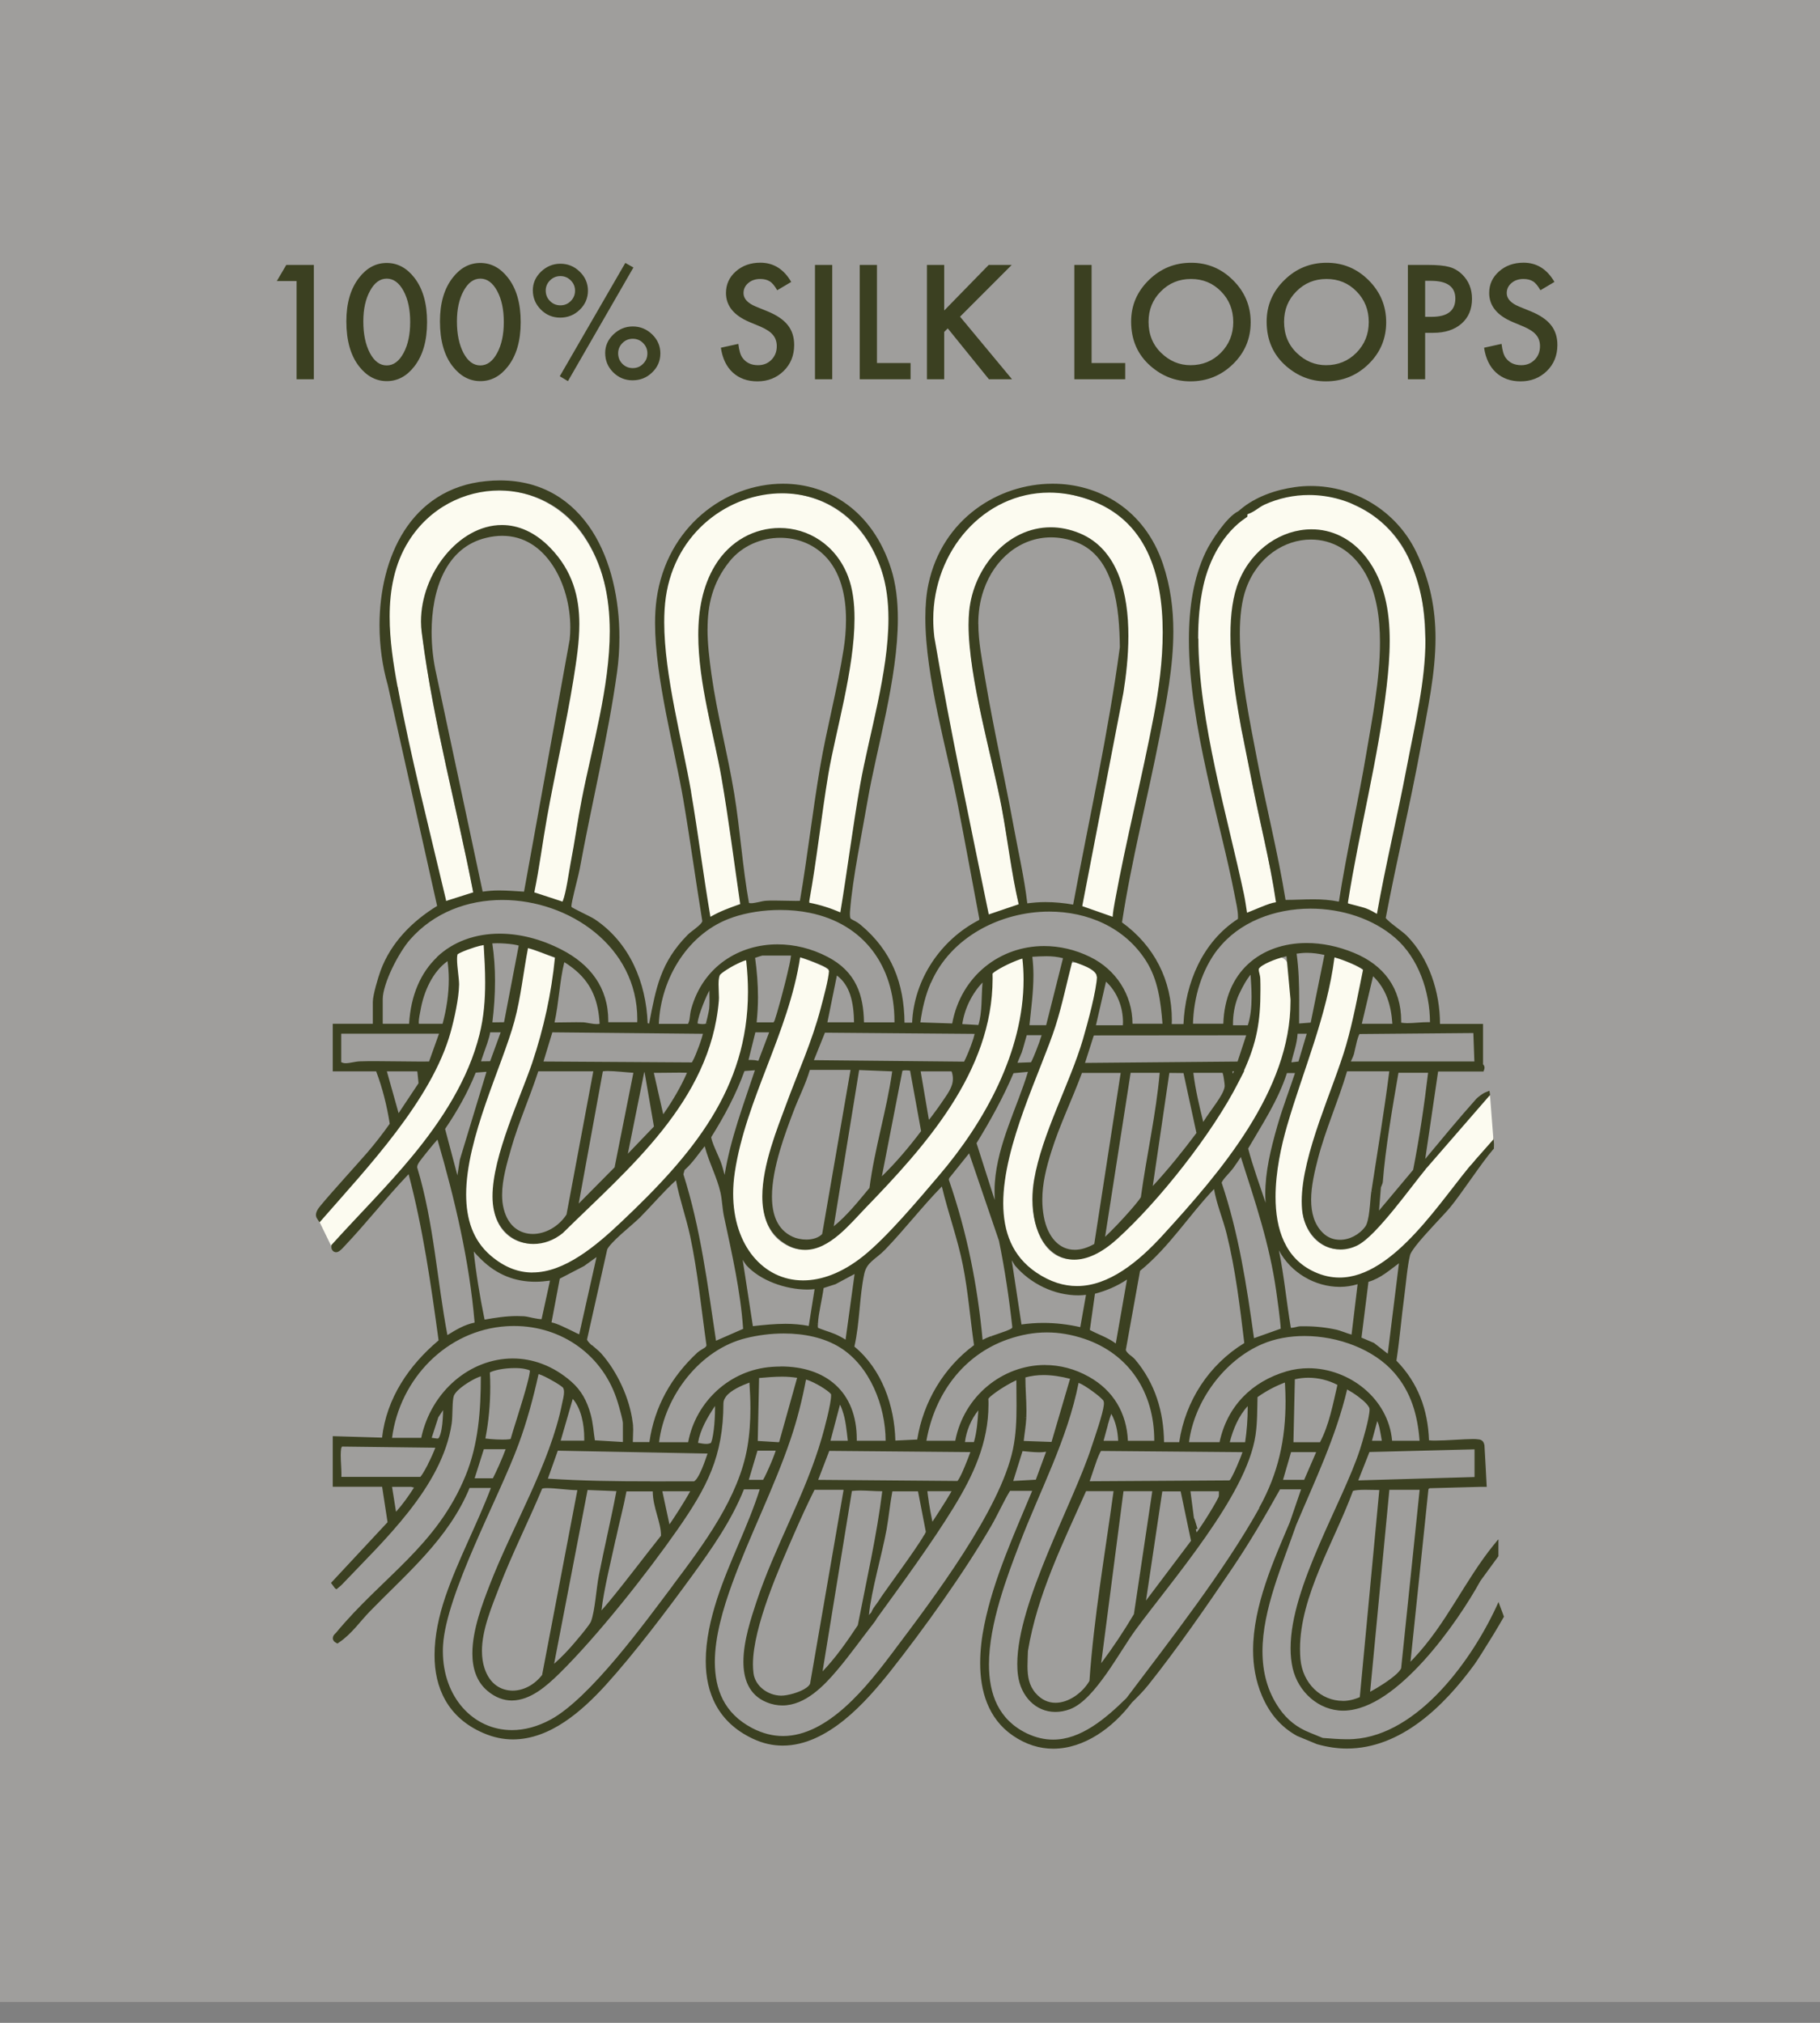 <svg width="72" height="80" viewBox="0 0 72 80" fill="none" xmlns="http://www.w3.org/2000/svg">
<rect x="0" y="0" width="72" height="80" fill="#808080" stroke="none"/>
<rect width="72" height="79.176" fill="#FCFBF0" fill-opacity="0.25"/>
<path d="M11.733 11.115H10.951L11.326 10.477H12.416V15H11.733V11.115ZM13.702 12.709C13.702 11.988 13.87 11.413 14.206 10.983C14.507 10.595 14.871 10.4 15.299 10.4C15.727 10.4 16.091 10.595 16.392 10.983C16.727 11.413 16.895 11.998 16.895 12.738C16.895 13.477 16.727 14.06 16.392 14.49C16.091 14.879 15.727 15.073 15.302 15.073C14.876 15.073 14.511 14.879 14.206 14.49C13.87 14.06 13.702 13.467 13.702 12.709ZM14.373 12.712C14.373 13.214 14.46 13.631 14.634 13.963C14.808 14.289 15.029 14.452 15.299 14.452C15.566 14.452 15.788 14.289 15.964 13.963C16.14 13.639 16.227 13.229 16.227 12.735C16.227 12.241 16.14 11.831 15.964 11.505C15.788 11.181 15.566 11.019 15.299 11.019C15.033 11.019 14.812 11.181 14.637 11.505C14.461 11.827 14.373 12.229 14.373 12.712ZM17.405 12.709C17.405 11.988 17.573 11.413 17.909 10.983C18.21 10.595 18.574 10.4 19.002 10.4C19.43 10.4 19.794 10.595 20.095 10.983C20.431 11.413 20.599 11.998 20.599 12.738C20.599 13.477 20.431 14.06 20.095 14.49C19.794 14.879 19.431 15.073 19.005 15.073C18.579 15.073 18.214 14.879 17.909 14.49C17.573 14.06 17.405 13.467 17.405 12.709ZM18.076 12.712C18.076 13.214 18.163 13.631 18.337 13.963C18.511 14.289 18.732 14.452 19.002 14.452C19.27 14.452 19.491 14.289 19.667 13.963C19.843 13.639 19.931 13.229 19.931 12.735C19.931 12.241 19.843 11.831 19.667 11.505C19.491 11.181 19.27 11.019 19.002 11.019C18.736 11.019 18.516 11.181 18.34 11.505C18.164 11.827 18.076 12.229 18.076 12.712ZM21.079 11.481C21.079 11.198 21.188 10.952 21.404 10.743C21.625 10.534 21.88 10.43 22.169 10.43C22.466 10.43 22.722 10.535 22.936 10.746C23.151 10.955 23.259 11.205 23.259 11.496C23.259 11.789 23.151 12.04 22.936 12.249C22.722 12.458 22.463 12.562 22.16 12.562C21.863 12.562 21.608 12.456 21.395 12.243C21.185 12.03 21.079 11.776 21.079 11.481ZM21.589 11.49C21.589 11.654 21.645 11.793 21.759 11.906C21.872 12.02 22.01 12.076 22.172 12.076C22.33 12.076 22.466 12.02 22.579 11.906C22.692 11.793 22.749 11.656 22.749 11.496C22.749 11.338 22.692 11.202 22.579 11.089C22.466 10.976 22.329 10.919 22.169 10.919C22.009 10.919 21.872 10.976 21.759 11.089C21.645 11.202 21.589 11.336 21.589 11.49ZM24.738 10.398L25.058 10.579L22.468 15.073L22.145 14.88L24.738 10.398ZM23.941 13.96C23.941 13.679 24.05 13.434 24.267 13.225C24.487 13.016 24.742 12.911 25.031 12.911C25.33 12.911 25.587 13.017 25.802 13.227C26.017 13.437 26.124 13.687 26.124 13.977C26.124 14.273 26.016 14.523 25.799 14.73C25.586 14.938 25.327 15.041 25.023 15.041C24.726 15.041 24.471 14.935 24.258 14.725C24.047 14.514 23.941 14.259 23.941 13.96ZM24.454 13.972C24.454 14.136 24.51 14.274 24.621 14.388C24.734 14.501 24.872 14.558 25.034 14.558C25.194 14.558 25.33 14.501 25.441 14.388C25.555 14.274 25.611 14.138 25.611 13.977C25.611 13.817 25.555 13.681 25.441 13.567C25.33 13.454 25.193 13.398 25.031 13.398C24.873 13.398 24.737 13.454 24.624 13.567C24.511 13.681 24.454 13.815 24.454 13.972ZM31.301 11.15L30.747 11.479C30.644 11.299 30.545 11.182 30.451 11.127C30.354 11.065 30.227 11.033 30.073 11.033C29.884 11.033 29.727 11.087 29.602 11.194C29.477 11.3 29.414 11.433 29.414 11.593C29.414 11.813 29.578 11.991 29.906 12.126L30.357 12.31C30.725 12.459 30.993 12.641 31.163 12.855C31.333 13.068 31.418 13.33 31.418 13.641C31.418 14.057 31.279 14.4 31.002 14.672C30.723 14.945 30.376 15.082 29.962 15.082C29.569 15.082 29.245 14.966 28.989 14.733C28.737 14.501 28.58 14.174 28.518 13.752L29.209 13.6C29.24 13.865 29.295 14.049 29.373 14.15C29.514 14.346 29.719 14.443 29.988 14.443C30.201 14.443 30.378 14.372 30.519 14.229C30.659 14.087 30.73 13.906 30.73 13.688C30.73 13.6 30.717 13.52 30.691 13.447C30.668 13.373 30.63 13.306 30.577 13.245C30.526 13.183 30.46 13.125 30.378 13.072C30.296 13.018 30.198 12.966 30.085 12.917L29.648 12.735C29.029 12.474 28.72 12.091 28.72 11.587C28.72 11.247 28.85 10.963 29.109 10.734C29.369 10.504 29.692 10.389 30.079 10.389C30.601 10.389 31.008 10.643 31.301 11.15ZM32.924 10.477V15H32.241V10.477H32.924ZM34.693 10.477V14.358H36.023V15H34.011V10.477H34.693ZM37.353 12.281L39.114 10.477H40.025L37.98 12.524L40.037 15H39.123L37.494 12.987L37.353 13.128V15H36.671V10.477H37.353V12.281ZM43.184 10.477V14.358H44.514V15H42.501V10.477H43.184ZM44.748 12.718C44.748 12.081 44.981 11.534 45.448 11.077C45.913 10.62 46.472 10.392 47.124 10.392C47.769 10.392 48.321 10.622 48.782 11.083C49.245 11.544 49.477 12.098 49.477 12.744C49.477 13.395 49.244 13.946 48.779 14.399C48.312 14.854 47.749 15.082 47.089 15.082C46.505 15.082 45.98 14.88 45.516 14.476C45.004 14.028 44.748 13.442 44.748 12.718ZM45.437 12.727C45.437 13.227 45.605 13.638 45.94 13.96C46.274 14.282 46.66 14.443 47.098 14.443C47.572 14.443 47.973 14.279 48.299 13.951C48.625 13.619 48.788 13.215 48.788 12.738C48.788 12.256 48.627 11.852 48.305 11.525C47.984 11.197 47.588 11.033 47.115 11.033C46.645 11.033 46.247 11.197 45.923 11.525C45.599 11.85 45.437 12.25 45.437 12.727ZM50.109 12.718C50.109 12.081 50.343 11.534 50.81 11.077C51.274 10.62 51.833 10.392 52.485 10.392C53.13 10.392 53.683 10.622 54.144 11.083C54.606 11.544 54.838 12.098 54.838 12.744C54.838 13.395 54.605 13.946 54.141 14.399C53.674 14.854 53.11 15.082 52.45 15.082C51.866 15.082 51.342 14.88 50.877 14.476C50.365 14.028 50.109 13.442 50.109 12.718ZM50.798 12.727C50.798 13.227 50.966 13.638 51.302 13.96C51.636 14.282 52.022 14.443 52.459 14.443C52.934 14.443 53.334 14.279 53.66 13.951C53.986 13.619 54.149 13.215 54.149 12.738C54.149 12.256 53.988 11.852 53.666 11.525C53.346 11.197 52.949 11.033 52.477 11.033C52.006 11.033 51.608 11.197 51.284 11.525C50.96 11.85 50.798 12.25 50.798 12.727ZM56.379 13.163V15H55.696V10.477H56.47C56.849 10.477 57.135 10.503 57.328 10.556C57.523 10.608 57.695 10.708 57.844 10.854C58.103 11.108 58.233 11.429 58.233 11.815C58.233 12.229 58.095 12.558 57.817 12.8C57.54 13.042 57.166 13.163 56.695 13.163H56.379ZM56.379 12.53H56.634C57.261 12.53 57.574 12.289 57.574 11.807C57.574 11.34 57.251 11.106 56.605 11.106H56.379V12.53ZM61.494 11.15L60.94 11.479C60.837 11.299 60.738 11.182 60.645 11.127C60.547 11.065 60.421 11.033 60.267 11.033C60.077 11.033 59.92 11.087 59.795 11.194C59.67 11.3 59.607 11.433 59.607 11.593C59.607 11.813 59.772 11.991 60.1 12.126L60.551 12.31C60.918 12.459 61.187 12.641 61.356 12.855C61.526 13.068 61.611 13.33 61.611 13.641C61.611 14.057 61.473 14.4 61.195 14.672C60.916 14.945 60.569 15.082 60.155 15.082C59.763 15.082 59.438 14.966 59.183 14.733C58.931 14.501 58.773 14.174 58.711 13.752L59.402 13.6C59.434 13.865 59.488 14.049 59.566 14.15C59.707 14.346 59.912 14.443 60.182 14.443C60.395 14.443 60.571 14.372 60.712 14.229C60.852 14.087 60.923 13.906 60.923 13.688C60.923 13.6 60.91 13.52 60.885 13.447C60.861 13.373 60.823 13.306 60.77 13.245C60.72 13.183 60.653 13.125 60.571 13.072C60.489 13.018 60.392 12.966 60.278 12.917L59.842 12.735C59.223 12.474 58.913 12.091 58.913 11.587C58.913 11.247 59.043 10.963 59.303 10.734C59.562 10.504 59.886 10.389 60.273 10.389C60.794 10.389 61.201 10.643 61.494 11.15Z" fill="#3B4021"/>
<g clip-path="url(#clip0_7099_21989)">
<path d="M58.476 43.781L58.377 46.053C56.883 47.73 54.582 51.789 51.844 50.548C49.637 49.548 50.135 46.454 50.674 44.598C51.327 42.351 52.289 40.183 52.563 37.828C52.632 37.755 53.935 38.251 53.962 38.427C53.75 39.45 53.567 40.489 53.274 41.493C52.748 43.302 51.377 46.117 51.54 47.937C51.631 48.951 52.53 49.726 53.526 49.247C54.239 48.901 55.63 46.931 56.2 46.248C56.405 46.189 56.762 45.665 56.911 45.504C57.403 44.966 58.034 44.347 58.474 43.787L58.476 43.781Z" fill="#FCFBF0"/>
<path d="M44.045 36.568L42.601 36.058L42.563 35.966L44.2 27.476C44.513 25.558 44.728 22.227 42.549 21.327C40.458 20.463 38.574 22.241 38.37 24.293C38.165 26.344 39.258 29.915 39.653 32.03C39.896 33.337 40.04 34.667 40.353 35.963L38.903 36.454C38.151 32.755 37.349 29.042 36.716 25.316C36.265 21.69 39.363 18.487 42.994 19.733C46.626 20.979 46.249 25.433 45.674 28.449C45.204 30.913 44.576 33.354 44.128 35.824C44.084 36.069 44.031 36.317 44.045 36.568Z" fill="#FCFBF0"/>
<path d="M33.249 36.395C32.782 36.177 32.289 36.016 31.777 35.932L31.769 35.737C32.076 34.073 32.248 32.384 32.527 30.714C32.887 28.576 34.073 24.917 33.315 22.955C32.444 20.697 29.534 20.499 28.295 22.556C26.918 24.836 28.138 28.331 28.572 30.829C28.868 32.532 29.078 34.248 29.332 35.957C28.851 36.127 28.367 36.283 27.936 36.565C27.9 36.576 27.864 36.403 27.858 36.358C27.579 34.731 27.377 33.086 27.098 31.459C26.708 29.19 25.778 25.94 26.096 23.718C26.777 18.963 33.274 17.698 34.9 22.623C35.724 25.115 34.516 28.593 34.062 31.174C33.758 32.908 33.545 34.661 33.249 36.398V36.395Z" fill="#FCFBF0"/>
<path d="M21.565 21.89C19.261 19.493 16.313 22.531 16.717 25.201C17.162 28.68 18.108 32.063 18.766 35.503L17.4 35.938C17.4 35.857 17.403 35.776 17.386 35.695C16.739 32.941 16 30.076 15.486 27.303C15.129 25.38 14.858 23.178 15.945 21.444C17.58 18.83 21.347 18.626 23.103 21.229C25.142 24.251 23.684 28.451 23.04 31.748C22.876 32.587 22.76 33.44 22.597 34.279C22.52 34.681 22.42 35.453 22.282 35.795C22.26 35.848 22.26 35.915 22.191 35.938L20.866 35.503C21.081 34.488 21.206 33.454 21.388 32.434C21.712 30.608 22.143 28.791 22.437 26.963C22.73 25.134 22.982 23.362 21.565 21.89Z" fill="#FCFBF0"/>
<path d="M34.013 47.814C36.43 45.317 39.141 42.31 39.019 38.575C39.135 38.352 40.369 37.791 40.466 37.886C40.869 41.125 39.171 44.325 37.144 46.705C36.322 47.667 35.086 49.144 34.129 49.91C31.145 52.299 28.282 50.053 28.827 46.457C29.278 43.494 31.023 40.821 31.432 37.831C31.493 37.764 32.522 38.176 32.666 38.276C32.766 38.346 32.832 38.385 32.826 38.525C32.804 38.901 32.599 39.626 32.497 40.019C32.14 41.387 31.587 42.577 31.106 43.884C30.625 45.192 29.449 47.993 30.865 49.083C32.135 50.061 33.227 48.631 34.016 47.817L34.013 47.814Z" fill="#FCFBF0"/>
<path d="M48.761 42.867C49.514 41.381 49.649 40.509 49.616 38.828C49.613 38.678 49.528 38.527 49.566 38.385C49.616 38.204 50.081 37.992 50.468 37.872C50.7 37.8 50.938 37.959 50.96 38.201L51.09 39.611C51.09 39.611 51.09 39.639 51.09 39.653C51.121 43.285 48.305 46.535 46.004 49.054C44.635 50.554 42.826 51.911 40.821 50.557C37.748 48.48 40.696 43.263 41.529 40.651C41.769 39.898 41.932 39.121 42.123 38.354C42.179 38.137 42.408 38.014 42.618 38.09C42.992 38.223 43.42 38.413 43.426 38.719C43.434 39.238 43.033 40.696 42.867 41.256C42.336 43.054 41.241 45.007 40.937 46.811C40.555 49.074 41.919 50.894 43.99 49.029C45.647 47.538 47.779 44.818 48.761 42.872" fill="#FCFBF0"/>
<path d="M21.996 37.889C21.86 39.358 21.548 40.799 21.078 42.193C20.574 43.687 19.224 46.465 19.57 47.976C19.85 49.194 21.155 49.534 22.084 48.762C24.659 46.231 27.868 43.592 28.194 39.69C28.219 39.391 28.108 38.789 28.28 38.575C28.404 38.419 29.359 37.858 29.502 37.967C29.558 38.014 29.552 38.076 29.558 38.14C30.064 42.717 27.674 45.615 24.585 48.536C23.135 49.908 21.155 51.547 19.213 49.883C16.755 47.775 19.426 42.992 20.107 40.476C20.372 39.495 20.464 38.48 20.663 37.485C20.724 37.396 20.735 37.457 20.79 37.471C21.202 37.574 21.589 37.761 21.993 37.892L21.996 37.889Z" fill="#FCFBF0"/>
<path d="M49.104 36.395C49.104 36.395 48.999 35.72 48.982 35.637C48.966 35.553 48.661 34.19 48.659 34.179C48.656 34.168 48.222 32.337 48.222 32.337L47.856 30.723C47.856 30.723 47.295 28.061 47.279 27.386C47.204 26.628 46.988 24.588 47.419 23.011C47.552 22.587 47.876 21.235 49.38 20.24C50.885 19.245 52.727 19.462 53.579 19.975C53.872 20.123 55.258 20.664 55.969 22.673C56.088 23.027 56.37 23.281 56.403 26.051C56.403 26.051 56.334 27.189 55.971 29.011C55.609 30.834 54.815 34.639 54.815 34.639L54.481 36.476C54.481 36.476 53.839 36.083 53.134 35.963C53.001 35.932 53.098 35.642 53.101 35.617C53.103 35.592 53.513 33.092 53.618 32.836C53.695 32.454 54.323 29.19 54.331 29.142C54.34 29.095 54.782 26.266 54.724 25.697C54.666 25.129 54.741 23.975 54.212 22.871C53.684 21.767 52.675 21.207 51.931 21.196C51.187 21.185 50.163 21.402 49.347 22.539C48.531 23.677 48.714 25.862 48.714 25.862C48.714 25.862 48.993 28.426 49.148 29.023C49.281 29.535 49.654 31.562 49.674 31.645C49.693 31.729 50.163 33.914 50.196 34.076C50.23 34.237 50.534 35.77 50.517 35.904C50.517 35.904 50.528 35.932 50.393 35.926C50.257 35.921 49.168 36.456 49.098 36.386L49.104 36.395Z" fill="#FCFBF0"/>
<path d="M19.16 37.368C19.16 37.368 19.151 37.279 18.878 37.368C18.604 37.457 17.99 37.613 17.879 37.769L17.832 38.006C17.832 38.006 17.832 38.399 17.854 38.538C17.854 38.538 17.912 38.92 17.91 39.029C17.91 39.138 17.882 39.556 17.807 39.915C17.735 40.275 17.442 41.379 17.337 41.643C17.232 41.908 17.091 42.265 16.919 42.583C16.751 42.9 16.079 43.974 15.971 44.121C15.863 44.269 15.158 45.169 15.116 45.217C15.075 45.267 13.219 47.385 13.219 47.385L12.527 48.093L13.166 49.406C13.166 49.406 13.786 48.712 13.861 48.631C13.935 48.55 15.426 46.947 15.426 46.947C15.426 46.947 16.411 45.816 16.646 45.509C16.878 45.208 17.666 44.182 17.871 43.725C17.871 43.725 18.261 43.006 18.269 42.99C18.277 42.973 18.546 42.541 18.759 41.836C18.972 41.13 19.165 40.64 19.21 39.492C19.254 38.343 19.154 37.365 19.154 37.365L19.16 37.368Z" fill="#FCFBF0"/>
<path d="M59.273 63.376C58.781 64.479 57.99 65.795 57 66.851C56.01 67.907 54.826 68.694 53.551 68.777C53.462 68.783 53.371 68.785 53.28 68.785C52.967 68.785 52.649 68.755 52.328 68.733L51.822 68.526C51.316 68.326 50.92 68.016 50.611 67.57C50.127 66.873 49.947 66.112 49.944 65.313C49.944 63.646 50.752 61.834 51.274 60.321C52.013 58.565 52.843 56.848 53.294 54.95C53.429 55.025 53.587 55.125 53.733 55.234C53.852 55.323 53.963 55.415 54.043 55.502C54.123 55.585 54.173 55.672 54.178 55.702V55.744H54.181C54.181 55.889 54.112 56.229 54.026 56.55C53.941 56.873 53.844 57.193 53.797 57.336C53.459 58.372 52.776 59.727 52.176 61.121C51.576 62.517 51.056 63.952 51.056 65.187C51.056 65.46 51.081 65.725 51.139 65.976C51.352 66.901 52.157 67.651 53.136 67.654H53.172C54.256 67.626 55.362 66.737 56.333 65.669C57.298 64.602 58.114 63.345 58.565 62.523C58.601 62.475 59.246 61.592 59.279 61.544V60.878C59.218 60.937 59.174 61.001 59.141 61.04L59.096 61.093C57.932 62.531 57.221 64.217 55.932 65.58C55.907 65.605 55.857 65.661 55.799 65.719L56.51 58.891L56.557 58.857L58.565 58.802H58.817C58.817 58.802 58.817 58.796 58.817 58.793H58.82L58.814 58.785C58.806 58.632 58.745 57.439 58.726 57.166V57.157L58.717 57.127C58.687 56.959 58.551 56.926 58.468 56.923C58.441 56.92 58.419 56.917 58.405 56.917C58.366 56.912 58.319 56.912 58.267 56.912C57.923 56.912 57.207 56.973 56.773 56.973C56.676 56.973 56.59 56.97 56.538 56.962H56.532C56.488 55.747 56.098 54.688 55.243 53.812C55.373 52.965 55.44 52.109 55.553 51.273C55.622 50.763 55.672 50.086 55.783 49.634C55.785 49.615 55.81 49.565 55.846 49.503C55.885 49.442 55.938 49.367 55.998 49.286C56.377 48.795 57.102 48.068 57.359 47.761C57.813 47.215 58.612 45.986 59.066 45.462L59.082 45.445L59.099 45.428V45.381C59.149 44.665 58.709 44.609 58.767 43.918C58.767 43.918 58.773 43.893 58.778 43.865C58.784 43.837 58.789 43.798 58.789 43.759C58.789 43.731 58.894 43.645 58.878 43.608C58.916 43.547 58.952 43.469 58.952 43.371L58.95 43.316L58.936 43.224L58.922 43.137L58.761 43.202C58.64 43.252 58.455 43.402 58.402 43.458C57.713 44.23 57.038 45.047 56.383 45.835L56.892 42.377H58.687L58.72 42.285V42.279L58.728 42.237V42.232V42.226C58.728 42.176 58.709 42.14 58.692 42.117V42.112L58.67 42.095V40.495H56.967C56.967 39.241 56.535 37.889 55.639 36.992C55.539 36.894 55.329 36.743 55.136 36.59C55.039 36.515 54.947 36.44 54.887 36.378C54.856 36.348 54.831 36.323 54.82 36.306C55.249 34.037 55.794 31.788 56.211 29.508C56.483 28.02 56.789 26.631 56.789 25.235C56.789 24.109 56.588 22.977 56.012 21.801C55.23 20.204 53.595 19.22 51.858 19.22C51.648 19.22 51.438 19.234 51.225 19.265C50.481 19.368 49.665 19.644 49.073 20.148L48.993 20.215C48.738 20.341 48.481 20.636 48.243 20.954C48.008 21.272 47.8 21.614 47.693 21.843C47.217 22.846 47.034 24.025 47.034 25.291C47.034 28.663 48.318 32.641 48.84 35.386C48.898 35.696 48.976 35.985 48.976 36.267C48.976 36.292 48.976 36.317 48.973 36.342C47.571 37.248 46.888 38.879 46.819 40.501H46.354C46.354 40.448 46.359 40.398 46.359 40.345C46.359 38.767 45.665 37.404 44.387 36.479C44.764 34.009 45.397 31.576 45.878 29.112C46.144 27.752 46.418 26.364 46.418 24.97C46.418 24.078 46.304 23.184 46.005 22.3C45.281 20.146 43.469 19.128 41.644 19.131H41.638C39.484 19.131 37.279 20.533 36.732 23.089C36.643 23.501 36.607 23.956 36.607 24.435C36.607 26.771 37.489 29.775 37.882 31.782C38.181 33.301 38.455 34.829 38.745 36.353L38.726 36.389C37.221 37.164 36.159 38.725 36.084 40.445H35.783C35.766 38.884 35.274 37.605 34.057 36.585C33.883 36.437 33.731 36.387 33.681 36.35C33.65 36.328 33.653 36.331 33.642 36.312C33.634 36.295 33.623 36.247 33.623 36.164C33.623 36.116 33.623 36.061 33.631 35.994C33.731 34.723 34.096 32.981 34.322 31.665C34.671 29.625 35.517 26.838 35.52 24.477C35.52 23.769 35.443 23.097 35.252 22.495C34.519 20.19 32.76 19.128 30.976 19.131H30.97C28.697 19.131 26.368 20.826 25.972 23.71C25.934 24.003 25.914 24.312 25.914 24.639C25.914 26.813 26.697 29.656 27.029 31.607C27.303 33.209 27.521 34.823 27.784 36.431C27.784 36.443 27.77 36.473 27.737 36.515C27.682 36.582 27.582 36.666 27.483 36.743C27.38 36.822 27.278 36.897 27.203 36.972C26.125 38.065 25.95 39.079 25.682 40.47V40.481L25.621 40.467C25.56 38.853 24.91 37.281 23.53 36.356C23.431 36.289 23.218 36.189 23.013 36.086C22.911 36.035 22.814 35.985 22.739 35.946C22.703 35.927 22.67 35.91 22.648 35.896L22.623 35.88L22.606 35.86V35.843H22.604C22.604 35.815 22.617 35.709 22.645 35.59C22.725 35.211 22.889 34.6 22.93 34.383C23.397 31.838 24.056 29.137 24.41 26.59C24.473 26.141 24.504 25.673 24.504 25.204C24.504 23.71 24.177 22.175 23.425 20.998C22.656 19.808 21.461 19 19.785 19H19.78C19.603 19 19.42 19.008 19.232 19.028C17.738 19.17 16.671 19.936 15.993 20.993C15.316 22.049 15.014 23.395 15.014 24.725C15.014 25.542 15.128 26.355 15.341 27.097L17.293 35.829C16.317 36.426 15.465 37.276 15.056 38.388C15.006 38.525 14.931 38.761 14.868 38.998C14.804 39.238 14.751 39.469 14.749 39.626V40.489H13.164V42.371H14.881C15.13 43.023 15.31 43.748 15.418 44.442C15.144 44.832 14.845 45.214 14.536 45.576C14.209 45.955 13.084 47.193 12.752 47.597C12.724 47.633 12.663 47.697 12.611 47.77C12.561 47.842 12.503 47.931 12.5 48.046C12.5 48.093 12.511 48.143 12.541 48.188L12.591 48.266L12.641 48.344L12.763 48.205C14.489 46.226 17.083 43.505 17.827 40.821C17.971 40.303 18.153 39.486 18.162 38.94V38.929C18.162 38.697 18.081 38.24 18.081 37.939V37.925C18.081 37.875 18.084 37.828 18.09 37.794C18.093 37.769 18.098 37.752 18.104 37.739C18.128 37.722 18.187 37.688 18.256 37.658C18.397 37.594 18.596 37.521 18.779 37.463C18.917 37.418 19.052 37.387 19.135 37.376C19.166 37.875 19.193 38.366 19.193 38.851C19.193 39.545 19.141 40.227 18.969 40.913C18.529 42.689 17.476 44.311 16.317 45.716C15.324 46.92 14.198 48.037 13.142 49.205L13.125 49.225L13.108 49.244V49.297V49.306C13.108 49.345 13.114 49.389 13.139 49.434L13.249 49.317L13.142 49.434C13.175 49.489 13.227 49.52 13.288 49.523H13.294C13.355 49.523 13.399 49.495 13.427 49.476C13.518 49.411 13.601 49.311 13.631 49.281C14.5 48.366 15.302 47.335 16.156 46.446C16.159 46.443 16.162 46.44 16.165 46.438C16.732 48.584 17.05 50.8 17.351 53.01C16.184 53.991 15.293 55.29 15.114 56.856L13.164 56.798V58.799H15.117L15.332 60.201L13.095 62.601L13.249 62.81L13.31 62.854L13.474 62.718C13.474 62.718 13.512 62.681 13.546 62.648C15.155 60.951 17.498 58.81 17.869 56.296C17.893 56.129 17.893 55.914 17.902 55.705C17.907 55.502 17.921 55.298 17.954 55.203C17.968 55.159 18.029 55.067 18.12 54.98C18.261 54.846 18.469 54.702 18.671 54.59C18.795 54.52 18.919 54.465 19.022 54.431C19.022 55.786 18.925 57.121 18.419 58.358C17.277 61.154 15.119 62.364 13.291 64.577L13.239 64.627V64.63C13.219 64.649 13.169 64.702 13.167 64.786C13.167 64.869 13.216 64.925 13.272 64.956L13.31 64.978L13.349 65L13.421 64.95C13.919 64.613 14.254 64.114 14.633 63.727C16.071 62.249 17.747 60.859 18.577 58.846H19.42C18.881 60.273 18.115 61.695 17.617 63.155C17.365 63.897 17.191 64.691 17.191 65.452V65.463C17.188 66.728 17.697 67.924 19.116 68.537C19.517 68.713 19.913 68.791 20.297 68.791C21.76 68.785 23.01 67.684 23.959 66.645C25.11 65.377 26.382 63.688 27.394 62.3C28.155 61.254 28.943 60.131 29.43 58.902H30.055C29.596 60.36 28.854 61.742 28.37 63.23C28.113 64.022 27.92 64.872 27.92 65.686V65.697C27.92 66.94 28.398 68.117 29.789 68.766C30.185 68.953 30.58 69.036 30.965 69.036H30.968H30.97C31.855 69.034 32.671 68.604 33.388 68.03C34.104 67.453 34.721 66.726 35.208 66.115C36.535 64.437 38.148 62.188 39.218 60.34C39.484 59.877 39.697 59.387 39.957 58.961H40.833C40.128 60.661 39.304 62.447 38.936 64.278C38.839 64.752 38.776 65.262 38.776 65.772V65.778C38.776 66.862 39.083 67.96 40.062 68.635C40.59 69 41.138 69.159 41.669 69.159H41.671C42.897 69.153 44.02 68.334 44.78 67.331C44.99 67.124 45.217 66.901 45.433 66.631C46.539 65.246 47.742 63.515 48.735 62.043C49.421 61.029 50.044 59.969 50.638 58.902H51.471C51.327 59.331 51.172 59.769 51.026 60.201C50.4 61.684 49.573 63.501 49.573 65.262C49.573 65.876 49.676 66.48 49.922 67.06C50.232 67.79 50.688 68.306 51.31 68.652L52.082 68.972L52.11 68.981L52.137 68.989C52.53 69.098 52.914 69.153 53.288 69.153C55.42 69.148 57.121 67.481 58.33 65.825C58.43 65.689 58.761 65.165 59.077 64.649C59.234 64.393 59.384 64.136 59.497 63.936L59.282 63.359L59.273 63.376ZM52.22 57.037H51.169L51.225 54.548C51.399 54.509 51.579 54.487 51.758 54.487C52.162 54.487 52.56 54.587 52.909 54.771C52.729 55.552 52.577 56.363 52.22 57.037ZM53.117 67.266C52.267 67.266 51.532 66.584 51.446 65.614C51.435 65.48 51.429 65.349 51.429 65.215V65.21C51.429 63.111 52.798 60.948 53.523 58.966L53.534 58.961C53.606 58.933 53.797 58.919 53.993 58.919H54.01C54.206 58.919 54.411 58.927 54.566 58.927L53.794 67.119C53.565 67.219 53.335 67.269 53.114 67.269L53.117 67.266ZM55.426 65.984C55.426 65.984 55.409 66.023 55.379 66.062C55.349 66.104 55.304 66.151 55.249 66.202C54.989 66.444 54.51 66.745 54.203 66.907L54.964 58.919H56.162L55.429 65.984H55.426ZM58.333 57.319V58.414L53.733 58.548L54.176 57.425L58.333 57.319ZM54.668 56.979H54.275L54.486 56.198C54.522 56.285 54.552 56.377 54.574 56.477C54.61 56.639 54.635 56.809 54.665 56.976L54.668 56.979ZM56.162 56.979H55.072C54.925 55.298 53.363 54.114 51.77 54.111C51.479 54.111 51.186 54.15 50.901 54.233C49.518 54.638 48.547 55.616 48.246 57.035H47.037C47.25 55.401 48.439 53.79 49.944 53.152C50.442 52.94 51.014 52.837 51.606 52.837H51.609C52.939 52.837 54.35 53.364 55.155 54.289C55.824 55.056 56.081 55.961 56.159 56.979H56.162ZM47.261 60.095L47.231 60.028L47.095 58.977H48.221C48.221 59.008 48.221 59.041 48.221 59.069C48.221 59.111 48.221 59.147 48.215 59.181C48.215 59.186 48.202 59.22 48.182 59.256C48.096 59.431 47.878 59.794 47.679 60.106C47.579 60.262 47.48 60.41 47.405 60.516C47.38 60.552 47.358 60.58 47.339 60.605L47.308 60.482L47.374 60.46L47.261 60.092V60.095ZM44.446 58.974H45.585L44.858 63.838C44.462 64.504 44.028 65.159 43.563 65.778L44.446 58.974ZM43.099 66.478C42.814 66.965 42.261 67.344 41.76 67.342H41.757C41.475 67.342 41.207 67.233 40.966 66.957C40.701 66.645 40.651 66.302 40.648 65.898C40.648 65.706 40.659 65.505 40.665 65.296C41.032 63.072 42.047 61.034 42.966 58.972H44.053C43.713 61.463 43.276 63.947 43.099 66.475V66.478ZM45.983 58.983H46.708L47.117 60.937L45.336 63.3L45.981 58.983H45.983ZM43.107 58.581C43.121 58.54 43.137 58.495 43.154 58.448C43.228 58.23 43.317 57.952 43.4 57.726C43.441 57.614 43.486 57.514 43.519 57.447C43.533 57.419 43.547 57.397 43.558 57.383L49.153 57.43C49.103 57.581 49.006 57.818 48.91 58.038C48.854 58.163 48.796 58.283 48.749 58.375C48.727 58.42 48.705 58.459 48.688 58.487L48.669 58.517L48.663 58.526C48.636 58.548 48.647 58.542 48.619 58.548L43.11 58.581H43.107ZM40.532 56.065H40.601C40.604 55.978 40.606 55.892 40.606 55.803C40.606 55.362 40.565 54.93 40.565 54.507C40.565 54.507 40.565 54.484 40.565 54.476C40.797 54.412 41.035 54.381 41.279 54.381C41.63 54.381 41.987 54.44 42.332 54.529L41.599 57.026L40.499 56.987C40.529 56.694 40.587 56.371 40.601 56.07H40.532V56.065ZM41.345 53.983C39.672 53.983 38.134 55.2 37.791 56.979H36.649C36.972 55.142 38.098 53.59 39.865 52.971C40.394 52.787 40.903 52.695 41.414 52.695C41.901 52.695 42.391 52.778 42.897 52.948C44.683 53.548 45.66 55.086 45.663 56.954C45.663 56.962 45.663 56.973 45.663 56.982H44.62C44.573 55.886 44.044 54.989 43.082 54.451C42.518 54.133 41.923 53.985 41.342 53.985L41.345 53.983ZM36.743 59.381C36.718 59.22 36.698 59.078 36.687 58.974H37.644C37.542 59.161 37.351 59.468 37.169 59.749C37.063 59.911 36.967 60.062 36.889 60.181C36.886 60.167 36.884 60.153 36.878 60.139C36.831 59.928 36.781 59.635 36.74 59.381H36.743ZM32.367 58.526L32.807 57.38L38.388 57.428C38.33 57.586 38.25 57.801 38.161 58.01C38.095 58.166 38.029 58.319 37.968 58.428C37.938 58.484 37.91 58.529 37.891 58.556L37.877 58.57L32.367 58.526ZM36.555 60.714C36.391 61.004 35.993 61.572 35.611 62.105C35.23 62.64 34.862 63.141 34.743 63.336C34.743 63.336 34.721 63.367 34.701 63.395C34.663 63.445 34.61 63.518 34.56 63.59C34.522 63.651 34.489 63.71 34.466 63.771L34.375 63.872C34.472 62.885 34.892 61.491 35.075 60.48C35.163 59.975 35.21 59.468 35.302 58.98H36.317L36.627 60.583C36.618 60.605 36.596 60.655 36.56 60.716L36.555 60.714ZM33.703 58.966C33.808 58.955 33.91 58.947 34.016 58.947C34.3 58.947 34.594 58.977 34.903 58.977C34.682 60.755 34.276 62.506 33.935 64.276C33.512 64.914 33.064 65.558 32.541 66.101L33.703 58.963V58.966ZM32.052 66.575C32.038 66.62 31.991 66.684 31.908 66.742C31.662 66.929 31.142 67.063 30.91 67.06H30.904H30.89C30.373 67.049 29.872 66.681 29.809 66.171C29.795 66.062 29.787 65.948 29.787 65.825V65.82C29.787 64.329 30.857 61.937 31.43 60.627C31.681 60.053 31.944 59.476 32.223 58.919H33.363L33.371 58.935L32.049 66.578L32.052 66.575ZM30.893 54.044C30.777 54.044 30.655 54.049 30.533 54.058C28.879 54.175 27.53 55.423 27.223 57.037H26.072C26.304 55.187 27.701 53.364 29.513 52.921C29.977 52.806 30.492 52.737 31.009 52.737C31.811 52.737 32.611 52.901 33.241 53.297C34.406 54.024 35.033 55.596 35.036 56.979H33.894C33.894 56.959 33.894 56.94 33.894 56.92C33.894 55.984 33.59 55.256 33.053 54.769C32.516 54.281 31.764 54.041 30.887 54.041L30.893 54.044ZM31.535 54.49L30.826 57.023L30.802 57.037L29.977 56.987L30.03 54.498C30.34 54.47 30.649 54.445 30.954 54.445C31.15 54.445 31.344 54.462 31.535 54.49ZM25.721 58.584C24.368 58.584 23.018 58.568 21.674 58.478L22.067 57.372L27.991 57.486C27.933 57.653 27.861 57.868 27.776 58.071C27.715 58.216 27.648 58.353 27.585 58.448C27.555 58.495 27.524 58.531 27.499 58.554L27.466 58.579L27.455 58.584C26.877 58.584 26.299 58.587 25.721 58.587V58.584ZM27.306 58.974C27.209 59.156 27.032 59.448 26.86 59.719C26.764 59.869 26.669 60.014 26.595 60.126C26.55 60.193 26.512 60.248 26.484 60.287L26.202 58.977H27.306V58.974ZM23.248 58.927L24.385 58.972C24.177 60.078 23.912 61.176 23.693 62.291C23.585 62.849 23.544 63.676 23.381 64.125C23.381 64.136 23.339 64.203 23.29 64.273C23.135 64.493 22.847 64.828 22.739 64.956C22.496 65.246 22.214 65.541 21.921 65.8L23.245 58.927H23.248ZM21.453 66.232C21.135 66.648 20.692 66.862 20.278 66.862C19.805 66.857 19.373 66.597 19.169 65.981C19.096 65.761 19.066 65.53 19.066 65.29C19.066 64.457 19.453 63.54 19.752 62.765C20.258 61.452 20.9 60.184 21.45 58.871C21.461 58.868 21.478 58.863 21.506 58.86C21.542 58.855 21.586 58.852 21.636 58.852H21.644C21.97 58.852 22.504 58.933 22.83 58.933C22.83 58.933 22.839 58.933 22.841 58.933L21.448 66.23L21.453 66.232ZM24.363 60.859C24.493 60.237 24.664 59.618 24.783 58.983H25.82L25.823 58.988V58.991C25.829 59.632 26.152 60.201 26.149 60.725V60.73V60.736C25.453 61.608 24.786 62.506 24.078 63.361C23.989 63.47 23.892 63.579 23.796 63.688C23.876 62.907 24.211 61.558 24.36 60.859H24.363ZM22.18 56.979L22.659 55.323C22.991 55.705 23.113 56.329 23.113 56.884V56.892C23.113 56.92 23.113 56.948 23.113 56.976H22.183L22.18 56.979ZM23.411 53.205C23.35 53.149 23.295 53.093 23.262 53.049L23.229 52.993L23.223 52.976L24.02 49.42C24.039 49.367 24.111 49.269 24.213 49.161C24.316 49.049 24.446 48.926 24.581 48.804C24.858 48.556 25.154 48.31 25.317 48.149C25.804 47.658 26.244 47.132 26.741 46.68C26.885 47.435 27.148 48.16 27.303 48.888C27.602 50.295 27.743 51.755 27.947 53.197C27.947 53.222 27.942 53.233 27.931 53.249C27.92 53.266 27.898 53.286 27.861 53.311C27.795 53.358 27.687 53.406 27.59 53.492C26.564 54.445 25.892 55.621 25.69 57.032H25.035C25.035 57.032 25.035 57.026 25.035 57.023C25.035 56.87 25.049 56.703 25.049 56.536C25.049 56.491 25.046 56.444 25.043 56.399H25.046L25.038 56.329L25.032 56.26H25.029C24.913 55.301 24.413 54.236 23.785 53.528C23.691 53.422 23.544 53.311 23.42 53.199L23.411 53.205ZM21.077 50.326H21.071C20.529 50.326 19.976 50.139 19.412 49.657C18.704 49.049 18.444 48.213 18.441 47.243V47.237C18.441 45.008 19.865 42.165 20.349 40.392C20.61 39.428 20.703 38.447 20.889 37.493C21.243 37.585 21.589 37.739 21.954 37.867C21.815 39.288 21.508 40.682 21.055 42.031C20.834 42.686 20.444 43.606 20.106 44.559C19.769 45.512 19.484 46.496 19.484 47.313C19.484 47.516 19.503 47.711 19.545 47.892C19.733 48.729 20.394 49.2 21.102 49.197H21.105C21.506 49.197 21.921 49.052 22.28 48.754V48.751L22.286 48.745C24.849 46.22 28.099 43.564 28.437 39.584C28.44 39.545 28.442 39.506 28.442 39.461C28.442 39.299 28.426 39.11 28.426 38.934V38.915C28.426 38.826 28.431 38.742 28.445 38.675C28.456 38.608 28.478 38.558 28.492 38.544V38.541H28.495C28.514 38.519 28.578 38.466 28.655 38.413C28.794 38.318 28.984 38.204 29.164 38.118C29.253 38.073 29.338 38.037 29.408 38.009C29.452 37.992 29.491 37.981 29.518 37.975C29.518 37.989 29.521 38.009 29.524 38.034C29.568 38.444 29.59 38.84 29.59 39.221C29.59 43.059 27.4 45.66 24.592 48.313C23.585 49.269 22.327 50.328 21.069 50.323L21.077 50.326ZM21.76 50.641L21.425 52.171H21.42H21.414C21.334 52.171 21.201 52.146 21.074 52.121C20.944 52.093 20.82 52.062 20.726 52.056C20.634 52.051 20.543 52.048 20.452 52.048C20.015 52.048 19.589 52.115 19.171 52.19C19.171 52.182 19.166 52.174 19.166 52.165C19.155 52.115 19.146 52.056 19.135 52.012C19.019 51.466 18.809 50.231 18.742 49.492C18.837 49.609 18.939 49.71 19.033 49.804C19.663 50.423 20.385 50.694 21.19 50.691H21.193C21.378 50.691 21.566 50.671 21.76 50.646V50.641ZM19.481 37.309C19.534 37.306 19.597 37.304 19.666 37.304C19.86 37.304 20.103 37.321 20.291 37.348C20.385 37.362 20.468 37.379 20.521 37.396L19.94 40.428L19.478 40.434C19.545 39.893 19.583 39.344 19.583 38.792C19.583 38.296 19.55 37.803 19.476 37.309H19.481ZM23.055 40.431C22.969 40.431 22.88 40.428 22.794 40.428C22.532 40.428 22.274 40.437 22.017 40.437C21.992 40.437 21.965 40.437 21.937 40.437C22.108 39.653 22.142 38.792 22.319 38.076L22.324 38.053C22.374 38.081 22.446 38.129 22.512 38.176C22.623 38.254 22.736 38.343 22.786 38.388C23.433 38.948 23.674 39.626 23.721 40.489C23.702 40.495 23.663 40.504 23.616 40.501H23.613C23.527 40.501 23.417 40.487 23.314 40.467C23.212 40.45 23.124 40.431 23.052 40.428L23.055 40.431ZM25.873 44.55L24.838 45.629L25.486 42.402L25.5 42.407L25.87 44.553L25.873 44.55ZM25.862 42.429C25.898 42.429 25.931 42.429 25.967 42.429C26.26 42.429 26.55 42.421 26.841 42.421C26.954 42.421 27.068 42.421 27.178 42.427C26.927 43.001 26.6 43.55 26.238 44.068L25.865 42.429H25.862ZM24.324 46.156L22.894 47.6L23.848 42.374C23.848 42.374 23.859 42.371 23.868 42.368C23.909 42.36 23.973 42.357 24.045 42.357C24.341 42.357 24.783 42.413 25.057 42.427L24.316 46.153L24.324 46.156ZM22.416 48.026C22.095 48.522 21.564 48.801 21.08 48.801C20.825 48.801 20.585 48.726 20.383 48.57C20.183 48.414 20.02 48.168 19.929 47.817C19.882 47.639 19.863 47.449 19.863 47.257C19.863 46.652 20.056 46 20.222 45.417C20.515 44.392 20.958 43.402 21.295 42.368H23.472L22.413 48.023L22.416 48.026ZM27.991 40.481L27.925 40.462C27.925 40.462 27.92 40.481 27.917 40.492H27.906C27.875 40.498 27.834 40.501 27.79 40.501C27.726 40.501 27.654 40.492 27.613 40.481L27.596 40.476C27.596 40.414 27.624 40.286 27.668 40.138C27.74 39.904 27.853 39.612 27.969 39.361C28 39.294 28.033 39.23 28.063 39.171C28.066 39.302 28.069 39.433 28.069 39.559C28.069 39.681 28.066 39.795 28.055 39.899C28.055 39.901 28.047 39.957 28.033 40.021C28.019 40.088 28.003 40.169 27.983 40.247C27.964 40.325 27.947 40.403 27.931 40.459L27.997 40.478L27.991 40.481ZM32.796 38.396C32.776 38.739 32.575 39.472 32.472 39.862C32.118 41.217 31.568 42.402 31.087 43.714C30.768 44.584 30.16 46.056 30.157 47.318C30.157 48.007 30.345 48.653 30.89 49.071C31.211 49.319 31.537 49.431 31.85 49.431C32.35 49.431 32.793 49.163 33.186 48.834C33.578 48.503 33.924 48.102 34.22 47.795C36.585 45.35 39.265 42.396 39.268 38.7C39.268 38.636 39.268 38.569 39.265 38.505C39.276 38.494 39.287 38.483 39.307 38.466C39.337 38.441 39.381 38.41 39.428 38.38C39.594 38.274 39.84 38.148 40.062 38.053C40.172 38.006 40.277 37.964 40.363 37.936C40.394 37.925 40.421 37.92 40.446 37.911C40.477 38.187 40.493 38.463 40.493 38.739C40.493 41.588 38.958 44.369 37.144 46.493C36.325 47.455 35.086 48.932 34.148 49.679C33.31 50.348 32.494 50.638 31.772 50.638C30.981 50.638 30.296 50.292 29.8 49.693C29.305 49.094 29.004 48.233 29.004 47.207C29.004 46.934 29.026 46.649 29.07 46.357C29.504 43.477 31.203 40.835 31.654 37.858C31.687 37.867 31.728 37.878 31.77 37.892C31.93 37.942 32.143 38.023 32.326 38.098C32.417 38.137 32.5 38.173 32.566 38.204C32.63 38.235 32.682 38.263 32.688 38.268C32.738 38.302 32.771 38.327 32.776 38.335L32.785 38.346V38.38L32.788 38.394L32.796 38.396ZM33.111 38.58C33.363 38.773 33.529 39.029 33.631 39.333C33.745 39.673 33.78 40.06 33.786 40.431H32.732L33.108 38.58H33.111ZM36.441 44.732C35.963 45.364 35.451 45.972 34.887 46.521L35.7 42.346L35.714 42.34C35.744 42.332 35.791 42.329 35.841 42.329C35.891 42.329 35.943 42.335 35.985 42.34L36.004 42.346L36.438 44.729L36.441 44.732ZM36.419 42.371H37.636L37.653 42.39C37.683 42.488 37.697 42.577 37.697 42.661C37.697 42.834 37.642 42.984 37.553 43.146C37.465 43.307 37.337 43.472 37.213 43.661C37.191 43.695 37.041 43.907 36.892 44.105C36.842 44.172 36.795 44.233 36.748 44.288L36.422 42.371H36.419ZM34.394 46.984C33.946 47.522 33.509 48.074 32.984 48.497L33.988 42.318L35.296 42.371C35.08 43.904 34.599 45.412 34.397 46.984H34.394ZM32.522 48.807C32.392 48.946 32.154 49.024 31.9 49.024H31.897C31.701 49.024 31.501 48.979 31.352 48.91C31.045 48.765 30.849 48.55 30.721 48.28C30.594 48.01 30.539 47.681 30.539 47.318C30.539 46.178 31.087 44.757 31.385 43.968C31.587 43.427 31.866 42.898 32.038 42.312H33.648L32.525 48.804L32.522 48.807ZM38.87 38.853C38.817 39.439 38.864 40.01 38.706 40.537L38.068 40.501C38.161 39.885 38.446 39.305 38.872 38.853H38.87ZM40.839 37.839C41.03 37.828 41.215 37.817 41.395 37.817C41.619 37.817 41.837 37.839 42.053 37.895L41.386 40.545H40.725C40.792 39.89 40.883 39.233 40.883 38.561C40.883 38.321 40.867 38.081 40.839 37.839ZM43.395 38.617C43.395 38.853 43.298 39.347 43.181 39.834C43.063 40.325 42.924 40.818 42.844 41.094C42.321 42.873 41.221 44.827 40.908 46.666C40.864 46.931 40.842 47.187 40.842 47.435C40.842 48.09 40.991 48.676 41.27 49.108C41.55 49.54 41.976 49.818 42.496 49.818C42.999 49.818 43.569 49.565 44.185 49.01C45.859 47.502 47.991 44.782 48.987 42.814L49.109 42.577L49.23 42.34L49.206 42.357C49.712 41.245 49.867 40.4 49.864 39.154V39.143C49.864 39.007 49.864 38.862 49.858 38.714C49.853 38.558 49.795 38.43 49.797 38.36L49.803 38.31C49.814 38.288 49.867 38.232 49.944 38.184C50.091 38.09 50.317 37.992 50.53 37.92C50.669 37.872 50.799 37.839 50.895 37.819L51.053 39.525V39.595V39.6C51.056 43.132 48.293 46.343 46.003 48.846C45.04 49.902 43.867 50.861 42.612 50.861H42.606C42.092 50.861 41.558 50.705 40.996 50.326C40.034 49.671 39.694 48.715 39.688 47.589C39.688 45.275 41.187 42.351 41.757 40.579C42.025 39.731 42.202 38.862 42.421 38.017C42.595 38.081 42.805 38.151 42.993 38.237C43.112 38.293 43.22 38.357 43.287 38.424C43.356 38.491 43.383 38.547 43.383 38.608V38.625L43.395 38.617ZM43.754 38.823C44.188 39.219 44.426 39.821 44.426 40.425C44.426 40.464 44.423 40.506 44.421 40.548H43.356L43.754 38.823ZM48.45 42.948C48.45 43.015 48.409 43.14 48.334 43.277C48.221 43.486 48.038 43.737 47.867 43.976C47.77 44.113 47.676 44.247 47.601 44.372C47.441 43.725 47.289 43.082 47.209 42.429H48.365C48.37 42.446 48.376 42.468 48.384 42.493C48.398 42.544 48.409 42.605 48.417 42.664C48.439 42.786 48.45 42.917 48.45 42.948ZM47.333 44.807C46.788 45.534 46.218 46.242 45.604 46.906L46.26 42.432L46.819 42.438L47.333 44.81V44.807ZM45.129 47.352C45.129 47.352 45.096 47.407 45.057 47.458C44.894 47.678 44.52 48.099 44.177 48.458C44.008 48.634 43.845 48.795 43.718 48.915L44.728 42.429H45.878C45.734 44.068 45.358 45.699 45.132 47.355L45.129 47.352ZM43.289 49.197C43.007 49.356 42.75 49.428 42.52 49.428C42.211 49.428 41.953 49.308 41.74 49.085C41.53 48.862 41.37 48.531 41.295 48.121C41.254 47.895 41.234 47.672 41.234 47.449C41.234 46.811 41.389 46.181 41.591 45.543C41.917 44.498 42.415 43.483 42.803 42.432H44.335L43.289 49.2V49.197ZM48.752 42.371H48.821C48.802 42.396 48.785 42.427 48.769 42.463L48.752 42.371ZM49.363 40.548H48.777C48.777 40.531 48.777 40.512 48.777 40.495C48.777 40.138 48.835 39.798 48.959 39.458C48.993 39.366 49.114 39.107 49.247 38.879C49.313 38.764 49.385 38.656 49.446 38.58C49.457 38.566 49.465 38.558 49.474 38.547V38.561C49.493 38.845 49.513 39.141 49.513 39.433C49.513 39.829 49.474 40.214 49.363 40.548ZM51.297 37.716C51.435 37.697 51.57 37.683 51.703 37.683C51.933 37.683 52.16 37.716 52.395 37.766L51.852 40.442L51.393 40.478C51.393 40.478 51.393 40.47 51.393 40.464C51.393 40.161 51.396 39.857 51.396 39.55C51.396 38.94 51.38 38.327 51.294 37.714L51.297 37.716ZM51.333 40.883H51.695L51.368 41.981L51.086 42.014C51.164 41.66 51.31 41.292 51.333 40.883ZM51.233 42.432C51.014 43.093 50.76 43.753 50.561 44.431L50.541 44.498L50.522 44.565C50.265 45.465 50.055 46.343 50.055 47.226C50.055 47.34 50.06 47.455 50.069 47.572C49.828 46.853 49.568 46.142 49.377 45.423C49.93 44.47 50.558 43.53 50.912 42.438H51.236L51.233 42.432ZM53.147 52.675C53.039 52.636 52.95 52.606 52.89 52.592C52.48 52.5 52.043 52.452 51.62 52.452C51.562 52.452 51.504 52.452 51.449 52.452C51.377 52.455 51.31 52.472 51.244 52.489C51.18 52.502 51.117 52.516 51.078 52.514H51.067C50.895 51.502 50.801 50.468 50.594 49.448C51.064 50.334 52.018 50.892 53.003 50.894C53.238 50.894 53.476 50.858 53.708 50.788L53.468 52.781C53.468 52.781 53.465 52.781 53.462 52.781C53.374 52.756 53.255 52.714 53.15 52.675H53.147ZM50.666 52.547L49.609 52.923C49.319 50.85 49.004 48.776 48.329 46.775C48.331 46.764 48.343 46.739 48.362 46.708C48.406 46.635 48.486 46.543 48.567 46.454C48.647 46.365 48.727 46.279 48.78 46.206C48.888 46.058 48.99 45.905 49.089 45.757C49.089 45.766 49.092 45.774 49.095 45.78C49.667 47.566 50.221 49.194 50.486 51.048C50.5 51.139 50.544 51.452 50.586 51.778C50.624 52.082 50.66 52.399 50.666 52.544V52.547ZM45.101 50.259C46.252 49.328 47.048 48.046 48.027 47.026C48.135 47.647 48.387 48.224 48.528 48.801C48.874 50.192 49.053 51.683 49.225 53.116C47.825 53.974 46.893 55.404 46.65 57.035H46.05C46.036 55.828 45.698 54.707 44.907 53.768C44.83 53.679 44.739 53.62 44.667 53.559C44.603 53.503 44.559 53.45 44.537 53.392L45.101 50.259ZM44.144 53.135C43.812 52.887 43.433 52.773 43.115 52.597L43.317 51.165C43.762 51.048 44.194 50.866 44.584 50.604L44.141 53.132L44.144 53.135ZM39.229 52.907L39.204 52.843C39.085 52.887 38.975 52.934 38.872 52.99C38.67 50.822 38.25 48.715 37.536 46.658L37.55 46.594L38.339 45.612L39.52 49.071C39.749 50.195 39.918 51.321 40.045 52.464V52.5V52.505L40.029 52.528C39.998 52.553 39.912 52.597 39.807 52.636C39.641 52.7 39.417 52.77 39.21 52.845L39.235 52.909L39.229 52.907ZM32.29 52.344H32.359C32.381 51.92 32.519 51.413 32.583 50.939L33.053 50.788L33.808 50.384L33.451 52.982C33.313 52.895 33.169 52.82 33.036 52.762C32.953 52.725 32.796 52.672 32.644 52.62C32.569 52.594 32.494 52.567 32.442 52.547C32.414 52.536 32.392 52.528 32.375 52.519L32.364 52.514L32.359 52.502L32.353 52.452C32.353 52.424 32.356 52.385 32.359 52.346H32.29V52.344ZM34.19 50.379C34.242 50.145 34.345 50.011 34.491 49.877C34.635 49.743 34.826 49.618 35.014 49.423C35.797 48.609 36.488 47.711 37.26 46.922C37.511 47.982 37.885 48.991 38.092 50.036C38.297 51.07 38.38 52.14 38.532 53.199C37.332 54.086 36.524 55.446 36.286 56.931L35.421 56.973C35.387 55.593 34.889 54.155 33.8 53.255C34.016 52.302 33.996 51.279 34.19 50.381V50.379ZM39.354 47.469L38.632 45.211C39.177 44.322 39.683 43.41 40.095 42.443L40.665 42.39C40.241 43.801 39.467 45.222 39.356 46.775C39.348 46.878 39.345 46.984 39.345 47.09C39.345 47.218 39.348 47.343 39.351 47.469H39.354ZM40.02 49.832L40.145 50.039V50.044L40.156 50.053C40.773 50.774 41.71 51.229 42.662 51.229C42.761 51.229 42.864 51.22 42.963 51.209L42.736 52.486C42.252 52.377 41.763 52.319 41.273 52.319C40.985 52.319 40.698 52.341 40.41 52.38L40.023 49.83L40.02 49.832ZM41.207 40.941C41.16 41.1 41.068 41.359 40.974 41.59C40.922 41.719 40.872 41.839 40.831 41.925C40.814 41.961 40.8 41.989 40.786 42.011L40.252 42.031C40.277 41.961 40.311 41.883 40.341 41.811C40.38 41.724 40.407 41.66 40.421 41.621C40.499 41.39 40.551 41.158 40.618 40.941H41.201H41.207ZM29.377 49.818C29.408 49.866 29.435 49.91 29.46 49.947C29.488 49.986 29.504 50.011 29.524 50.036C30.08 50.649 31.078 50.997 31.938 51C32.038 51 32.132 50.992 32.226 50.983L31.994 52.438C31.687 52.38 31.38 52.355 31.078 52.355C30.644 52.355 30.212 52.399 29.784 52.447L29.38 49.821L29.377 49.818ZM29.397 52.555L28.326 53.024C27.994 50.819 27.718 48.586 27.035 46.44L27.081 46.273C27.405 45.986 27.632 45.632 27.878 45.331C28.047 45.975 28.368 46.563 28.503 47.165C28.57 47.458 28.572 47.781 28.642 48.113C28.957 49.587 29.297 51.07 29.399 52.558L29.397 52.555ZM31.214 38.218C31.134 38.586 31.012 39.074 30.898 39.492C30.785 39.907 30.68 40.264 30.647 40.35C30.63 40.389 30.616 40.414 30.6 40.434H29.933C29.966 40.105 29.986 39.776 29.986 39.444C29.986 38.92 29.944 38.396 29.872 37.881C29.925 37.861 30 37.836 30.06 37.819C30.091 37.811 30.118 37.803 30.138 37.797L30.16 37.791H31.294C31.283 37.886 31.255 38.04 31.216 38.218H31.214ZM29.886 40.827H30.428L30.002 41.953C29.903 41.931 29.806 41.919 29.715 41.919C29.679 41.919 29.648 41.919 29.612 41.919L29.883 40.827H29.886ZM29.864 42.329C29.416 43.678 28.899 45.033 28.666 46.465C28.619 46.298 28.578 46.125 28.517 45.961C28.476 45.847 28.379 45.64 28.29 45.431C28.246 45.328 28.204 45.225 28.177 45.139C28.152 45.066 28.138 45.002 28.135 44.974C28.652 44.149 29.117 43.285 29.452 42.357L29.867 42.326L29.864 42.329ZM22.147 50.568L23.107 50.069L23.599 49.715L22.913 52.77C22.883 52.756 22.847 52.739 22.808 52.723C22.651 52.647 22.441 52.539 22.241 52.45C22.086 52.38 21.945 52.324 21.818 52.299L22.145 50.571L22.147 50.568ZM27.939 57.104C27.842 57.104 27.729 57.082 27.613 57.062C27.704 56.533 27.98 56.065 28.287 55.602C28.287 55.638 28.287 55.677 28.287 55.722C28.287 55.945 28.271 56.263 28.238 56.538C28.221 56.678 28.199 56.806 28.177 56.906C28.16 56.979 28.138 57.037 28.124 57.065C28.072 57.09 28.011 57.104 27.942 57.104H27.939ZM33.233 55.554C33.241 55.571 33.249 55.585 33.255 55.599C33.285 55.669 33.313 55.739 33.324 55.778C33.457 56.148 33.49 56.561 33.54 56.979H32.854L33.23 55.554H33.233ZM38.173 57.035C38.228 56.589 38.419 56.126 38.704 55.775C38.676 56.209 38.645 56.628 38.529 57.032H38.173V57.035ZM43.762 56.321L43.829 56.34C43.873 56.182 43.92 56.028 43.962 55.914C44.139 56.229 44.219 56.6 44.235 56.982H43.657C43.702 56.814 43.765 56.577 43.831 56.343L43.765 56.324L43.762 56.321ZM48.65 57.037C48.785 56.511 49.006 55.992 49.36 55.61C49.36 55.63 49.36 55.649 49.36 55.666C49.36 56.126 49.325 56.583 49.258 57.037H48.65ZM54.898 53.536L54.358 53.113L53.861 52.901L54.137 50.694C54.624 50.554 54.981 50.222 55.343 49.961L54.9 53.536H54.898ZM56.402 46.234C56.466 46.203 56.524 46.164 56.579 46.111C56.687 46.011 56.795 45.883 56.892 45.76C56.989 45.64 57.074 45.526 57.121 45.476C57.522 45.038 58.015 44.542 58.427 44.066L58.349 45.883C57.697 46.627 56.908 47.781 56.004 48.754C55.089 49.743 54.062 50.526 52.995 50.526H52.992C52.674 50.526 52.347 50.459 52.01 50.306C51.416 50.036 51.036 49.615 50.796 49.099C50.555 48.584 50.461 47.971 50.461 47.332C50.461 46.351 50.685 45.32 50.918 44.52C51.554 42.326 52.494 40.188 52.793 37.861C52.84 37.872 52.895 37.889 52.959 37.909C53.155 37.973 53.415 38.073 53.623 38.173C53.725 38.224 53.816 38.271 53.877 38.31C53.896 38.321 53.91 38.332 53.924 38.343C53.717 39.35 53.534 40.361 53.252 41.337C53.009 42.179 52.572 43.26 52.193 44.355C51.816 45.454 51.498 46.569 51.496 47.508C51.496 47.619 51.501 47.728 51.51 47.834C51.584 48.692 52.209 49.414 53.028 49.417C53.244 49.417 53.468 49.367 53.692 49.258C54.096 49.057 54.613 48.475 55.13 47.848C55.633 47.232 56.117 46.58 56.4 46.24L56.402 46.234ZM54.317 38.605C54.834 39.102 55.033 39.743 55.083 40.489H53.874L54.32 38.605H54.317ZM54.32 47.126L54.25 47.115C54.22 47.327 54.206 47.617 54.173 47.887C54.145 48.157 54.084 48.414 54.013 48.506C53.778 48.829 53.382 49.035 53.009 49.032C52.757 49.032 52.519 48.946 52.32 48.745C51.985 48.405 51.869 47.951 51.869 47.449C51.869 46.911 52.007 46.334 52.132 45.847C52.431 44.684 52.942 43.55 53.291 42.368H54.961C54.762 43.951 54.494 45.529 54.253 47.112L54.322 47.123L54.32 47.126ZM55.904 46.267L54.555 47.876L54.629 46.959C54.646 46.92 54.66 46.881 54.674 46.85L54.69 46.805L54.696 46.791V46.789L54.699 46.778V46.769L54.704 46.75C54.801 45.459 55.091 43.762 55.318 42.46C55.318 42.452 55.324 42.441 55.326 42.427H56.496C56.344 43.714 56.153 44.996 55.904 46.267ZM58.286 40.852L58.327 41.978H53.44C53.479 41.892 53.529 41.794 53.562 41.688C53.592 41.579 53.628 41.376 53.678 41.186C53.703 41.094 53.73 41.005 53.755 40.947C53.766 40.922 53.775 40.905 53.783 40.894L58.283 40.855L58.286 40.852ZM47.399 25.26C47.399 24.524 47.46 23.825 47.601 23.184C47.831 22.127 48.406 21.065 49.288 20.477L49.316 20.458L49.344 20.438L49.349 20.371V20.349V20.341V20.338C49.457 20.302 49.557 20.249 49.645 20.193C49.781 20.104 49.905 20.012 50.022 19.959C50.591 19.7 51.189 19.577 51.783 19.577C53.446 19.577 55.05 20.536 55.758 22.133C56.222 23.184 56.391 24.234 56.391 25.294C56.391 26.955 55.976 28.638 55.647 30.361C55.282 32.287 54.815 34.199 54.472 36.142C54.339 36.063 54.198 35.985 54.046 35.927C53.96 35.893 53.783 35.849 53.614 35.804C53.531 35.782 53.451 35.762 53.39 35.746C53.363 35.737 53.343 35.732 53.327 35.726C53.327 35.726 53.327 35.698 53.327 35.679C53.766 32.875 54.53 29.985 54.856 27.147C54.922 26.57 54.978 25.957 54.978 25.341C54.978 24.179 54.779 23 54.057 22.058C53.465 21.285 52.671 20.931 51.883 20.934C50.707 20.934 49.548 21.701 49.023 22.952C48.769 23.554 48.677 24.299 48.677 25.101C48.677 27.019 49.211 29.29 49.493 30.759C49.811 32.409 50.24 34.034 50.478 35.682C50.398 35.693 50.312 35.715 50.218 35.746C50.013 35.815 49.778 35.916 49.582 35.996C49.485 36.035 49.399 36.072 49.333 36.097C49.297 35.86 49.264 35.623 49.214 35.38C48.6 32.448 47.408 28.499 47.408 25.249L47.399 25.26ZM52.962 35.657C52.627 35.59 52.292 35.567 51.963 35.567C51.59 35.567 51.219 35.59 50.859 35.59H50.857C50.547 33.672 50.063 31.799 49.706 29.906C49.46 28.602 49.048 26.679 49.048 25.059C49.048 24.377 49.12 23.752 49.302 23.259C49.75 22.027 50.812 21.338 51.861 21.338C52.685 21.338 53.498 21.757 54.026 22.701C54.444 23.451 54.593 24.399 54.593 25.405C54.593 26.888 54.273 28.482 54.062 29.739C53.733 31.71 53.277 33.669 52.967 35.657H52.962ZM48.185 37.535C49.02 36.465 50.422 35.935 51.847 35.935C53.083 35.935 54.322 36.334 55.199 37.097C56.109 37.886 56.566 39.207 56.571 40.425C56.549 40.425 56.529 40.425 56.505 40.425C56.211 40.425 55.935 40.464 55.672 40.464C55.592 40.464 55.512 40.456 55.431 40.445C55.431 40.425 55.431 40.406 55.431 40.386V40.378C55.431 39.088 54.748 38.168 53.562 37.683C52.937 37.424 52.298 37.295 51.689 37.295C50.801 37.295 49.977 37.571 49.371 38.132C48.793 38.667 48.428 39.464 48.395 40.487H47.195C47.222 39.436 47.546 38.346 48.182 37.532L48.185 37.535ZM49.302 40.941L48.959 41.983L42.924 42.036L43.264 40.972L43.284 40.949L49.302 40.944V40.941ZM36.961 25.179C36.934 24.951 36.92 24.722 36.92 24.496C36.92 23.136 37.423 21.882 38.247 20.968C39.074 20.054 40.219 19.482 41.511 19.482C42.006 19.482 42.526 19.566 43.057 19.75C44.213 20.148 44.938 20.887 45.386 21.815C45.834 22.743 45.997 23.866 45.997 25.009C45.997 26.152 45.837 27.309 45.646 28.307C45.178 30.765 44.551 33.206 44.1 35.682C44.067 35.865 44.031 36.058 44.017 36.258L42.814 35.835L44.443 27.39C44.545 26.751 44.639 25.96 44.639 25.151C44.639 24.324 44.542 23.476 44.255 22.746C43.967 22.019 43.48 21.405 42.709 21.088C42.321 20.929 41.937 20.854 41.569 20.854C40.714 20.854 39.948 21.249 39.379 21.86C38.809 22.47 38.427 23.295 38.341 24.17C38.325 24.343 38.316 24.524 38.316 24.714C38.316 26.815 39.268 30.018 39.627 31.947C39.862 33.206 40.006 34.494 40.3 35.762L39.116 36.164C38.372 32.518 37.586 28.858 36.961 25.188V25.179ZM38.701 24.675C38.701 24.226 38.759 23.783 38.917 23.329C39.345 22.088 40.38 21.252 41.58 21.252C41.901 21.252 42.233 21.311 42.573 21.439C43.336 21.729 43.762 22.375 44.006 23.161C44.246 23.942 44.293 24.845 44.302 25.592C43.845 29.009 43.085 32.379 42.454 35.776C42.092 35.712 41.724 35.676 41.353 35.676C41.115 35.676 40.878 35.696 40.64 35.726C40.521 34.712 40.288 33.708 40.106 32.716C39.744 30.745 39.298 28.786 38.969 26.821C38.845 26.077 38.704 25.372 38.704 24.678L38.701 24.675ZM36.828 38.87C37.606 37.067 39.578 36.052 41.508 36.052C43.021 36.052 44.487 36.671 45.333 37.992C45.809 38.734 45.917 39.592 45.989 40.487H44.802C44.8 39.336 44.141 38.341 43.123 37.844C42.526 37.552 41.907 37.415 41.306 37.415H41.303C39.575 37.415 38.023 38.58 37.669 40.476L36.411 40.434C36.483 39.89 36.607 39.366 36.823 38.867L36.828 38.87ZM38.557 40.883C38.546 40.93 38.532 40.991 38.51 41.061L38.576 41.083L38.51 41.064C38.449 41.259 38.355 41.51 38.269 41.708C38.228 41.808 38.186 41.894 38.156 41.953C38.151 41.964 38.145 41.975 38.139 41.986L32.198 41.928L32.635 40.841L38.557 40.888V40.883ZM27.341 31.317C27.004 29.36 26.277 26.698 26.277 24.608C26.277 24.259 26.296 23.928 26.34 23.621C26.711 21.029 28.854 19.51 30.94 19.51C32.58 19.513 34.17 20.435 34.873 22.551C35.066 23.139 35.147 23.788 35.147 24.471C35.147 26.606 34.378 29.067 34.029 31.032C33.733 32.713 33.523 34.408 33.244 36.083C32.851 35.913 32.439 35.782 32.016 35.701V35.631C32.317 33.965 32.492 32.281 32.768 30.625C33.039 29.003 33.805 26.467 33.805 24.457C33.805 23.844 33.733 23.276 33.548 22.793C33.064 21.534 31.96 20.879 30.843 20.881H30.84C29.869 20.881 28.882 21.375 28.282 22.372C27.795 23.181 27.624 24.126 27.624 25.112C27.624 27.022 28.257 29.107 28.539 30.743C28.827 32.404 29.037 34.079 29.283 35.754C28.888 35.893 28.484 36.038 28.105 36.258C28.102 36.245 28.099 36.231 28.099 36.225C27.823 34.6 27.618 32.956 27.339 31.322L27.341 31.317ZM27.991 24.878C27.991 23.917 28.191 23.033 28.866 22.197C29.358 21.589 30.113 21.269 30.868 21.269C31.507 21.269 32.143 21.497 32.616 21.968C33.255 22.601 33.471 23.563 33.468 24.516C33.468 24.917 33.432 25.313 33.374 25.675C33.136 27.211 32.71 28.778 32.442 30.347C32.143 32.105 31.944 33.878 31.645 35.626C31.59 35.626 31.537 35.629 31.485 35.629C31.203 35.629 30.915 35.615 30.625 35.615C30.52 35.615 30.414 35.615 30.306 35.623C30.212 35.629 30.107 35.654 29.997 35.679C29.889 35.701 29.781 35.723 29.706 35.721H29.704C29.665 35.721 29.634 35.712 29.629 35.709C29.377 34.319 29.28 32.805 29.045 31.378C28.785 29.8 28.362 28.22 28.146 26.671C28.061 26.052 27.989 25.452 27.989 24.878H27.991ZM28.984 36.281C29.56 36.086 30.215 35.988 30.863 35.988C31.264 35.988 31.659 36.024 32.027 36.1C34.179 36.535 35.379 38.207 35.385 40.37C35.385 40.392 35.385 40.411 35.385 40.434H34.179C34.17 39.885 34.09 39.391 33.88 38.962C33.659 38.505 33.291 38.129 32.743 37.844C32.11 37.513 31.429 37.348 30.763 37.348H30.757C29.239 37.348 27.809 38.221 27.344 39.907C27.308 40.041 27.297 40.172 27.281 40.286C27.27 40.37 27.247 40.437 27.22 40.492H26.064C26.138 38.675 27.247 36.866 28.982 36.284L28.984 36.281ZM27.809 40.883C27.798 40.927 27.784 40.977 27.767 41.033C27.707 41.234 27.61 41.498 27.521 41.71C27.477 41.816 27.433 41.908 27.397 41.972C27.386 41.992 27.378 42.006 27.369 42.017L21.5 41.981L21.851 40.827L27.809 40.885V40.883ZM15.728 27.161C15.562 26.266 15.415 25.316 15.415 24.388C15.415 23.326 15.606 22.294 16.168 21.4C16.994 20.081 18.375 19.399 19.752 19.399C21.022 19.399 22.283 19.978 23.099 21.188C23.857 22.308 24.119 23.602 24.122 24.962C24.122 27.175 23.417 29.552 23.016 31.604C22.85 32.448 22.736 33.301 22.573 34.135C22.535 34.341 22.49 34.634 22.438 34.918C22.388 35.199 22.327 35.478 22.266 35.626L22.255 35.657L21.138 35.291C21.34 34.307 21.464 33.315 21.638 32.34C21.962 30.52 22.391 28.702 22.687 26.866C22.805 26.124 22.919 25.394 22.919 24.683V24.678C22.919 23.613 22.656 22.584 21.779 21.676C21.171 21.043 20.504 20.764 19.857 20.764C18.994 20.764 18.195 21.252 17.611 21.966C17.028 22.679 16.654 23.627 16.654 24.583C16.654 24.73 16.665 24.878 16.685 25.026L16.696 25.104L16.704 25.165C17.149 28.594 18.07 31.924 18.72 35.291L17.647 35.631C17.647 35.603 17.642 35.576 17.633 35.545C16.983 32.791 16.248 29.926 15.733 27.158L15.728 27.161ZM20.737 35.264C20.408 35.244 20.073 35.216 19.733 35.216C19.52 35.216 19.307 35.233 19.094 35.264L17.257 26.643C17.144 26.149 17.075 25.578 17.075 24.998C17.075 24.173 17.213 23.331 17.553 22.654C17.896 21.977 18.427 21.464 19.238 21.269C19.459 21.216 19.669 21.191 19.868 21.191C20.731 21.191 21.395 21.653 21.857 22.348C22.319 23.039 22.562 23.959 22.562 24.82C22.562 24.981 22.554 25.143 22.537 25.296L20.731 35.264H20.737ZM15.769 44.024L15.305 42.371H16.502L16.511 42.382L16.558 42.839L15.769 44.024ZM16.975 41.981C16.856 41.981 16.737 41.983 16.618 41.983C16.038 41.983 15.454 41.967 14.868 41.967C14.657 41.967 14.444 41.967 14.234 41.975C14.038 41.983 13.833 42.05 13.673 42.048H13.67C13.601 42.048 13.548 42.031 13.498 42.006V40.885L13.504 40.88H17.368L16.975 41.978V41.981ZM17.512 40.489H16.571C16.569 40.473 16.566 40.453 16.566 40.425C16.566 40.278 16.618 40.055 16.635 39.957C16.762 39.221 17.113 38.43 17.705 38.012C17.736 38.249 17.755 38.488 17.755 38.725C17.755 39.319 17.664 39.913 17.509 40.489H17.512ZM17.282 37.861C16.654 38.46 16.25 39.347 16.184 40.489H15.147L15.141 40.484V39.511C15.141 39.219 15.299 38.742 15.515 38.293C15.73 37.842 16.007 37.404 16.215 37.167C17.163 36.083 18.505 35.592 19.874 35.592C21.196 35.592 22.537 36.055 23.541 36.877C24.545 37.7 25.212 38.873 25.212 40.314C25.212 40.35 25.212 40.389 25.209 40.428H24.064C24.064 40.411 24.064 40.395 24.064 40.375V40.37C24.064 39.06 23.348 38.137 22.216 37.557C21.401 37.136 20.557 36.925 19.766 36.925C18.812 36.925 17.929 37.234 17.279 37.856L17.282 37.861ZM19.058 41.883C19.113 41.713 19.202 41.482 19.274 41.267C19.329 41.097 19.373 40.952 19.392 40.827H19.807L19.39 41.97L19.03 41.975C19.038 41.947 19.047 41.917 19.058 41.883ZM18.82 42.421L19.246 42.388L18.192 45.863L18.095 46.485L17.608 44.648C18.084 43.951 18.502 43.21 18.82 42.421ZM16.505 46.187V46.161C16.505 46.1 16.524 46.058 16.574 45.975C16.613 45.911 16.773 45.707 16.934 45.509C17.083 45.323 17.238 45.141 17.307 45.069C17.996 47.441 18.566 49.849 18.776 52.307C18.375 52.385 18.018 52.603 17.7 52.801C17.288 50.635 17.163 48.352 16.508 46.184L16.505 46.187ZM15.667 59.788L15.509 58.802H16.267L16.378 58.832C16.162 59.169 15.93 59.496 15.667 59.788ZM16.923 57.924C16.853 58.057 16.784 58.183 16.723 58.278C16.688 58.336 16.651 58.383 16.629 58.409H13.504C13.504 58.378 13.507 58.347 13.507 58.317C13.507 58.057 13.479 57.79 13.479 57.553C13.479 57.455 13.485 57.366 13.496 57.283C13.501 57.269 13.512 57.246 13.523 57.221L13.526 57.21L17.221 57.255C17.163 57.416 17.044 57.681 16.92 57.924H16.923ZM17.515 56.109C17.498 56.402 17.454 56.683 17.373 56.842C17.357 56.873 17.349 56.878 17.34 56.884C17.332 56.887 17.324 56.892 17.299 56.892H17.296C17.252 56.892 17.174 56.873 17.078 56.862L17.34 56.053L17.528 55.769C17.528 55.881 17.523 55.995 17.515 56.109ZM16.66 56.864H15.509C15.816 54.532 17.672 52.597 20.045 52.45C20.142 52.444 20.242 52.441 20.338 52.441C22.233 52.441 23.879 53.606 24.437 55.457C24.465 55.546 24.518 55.724 24.562 55.9C24.584 55.986 24.606 56.07 24.62 56.143C24.634 56.212 24.645 56.271 24.642 56.288V57.029L23.533 56.962C23.48 56.628 23.467 56.296 23.364 55.925C23.226 55.421 23.002 54.989 22.598 54.638C21.879 54.01 21.069 53.726 20.286 53.726C18.607 53.726 17.061 55.011 16.663 56.867L16.66 56.864ZM19.379 54.278C19.464 54.236 19.592 54.194 19.744 54.164C19.935 54.125 20.159 54.105 20.366 54.105H20.383C20.521 54.105 20.654 54.116 20.762 54.139C20.85 54.155 20.919 54.178 20.963 54.203C20.963 54.286 20.922 54.487 20.856 54.73C20.756 55.114 20.601 55.613 20.466 56.045C20.347 56.427 20.244 56.747 20.2 56.912C20.181 56.917 20.156 56.92 20.125 56.923C20.059 56.931 19.973 56.934 19.882 56.934C19.727 56.934 19.547 56.926 19.398 56.912C19.323 56.906 19.257 56.898 19.202 56.89C19.332 56.221 19.395 55.529 19.395 54.846C19.395 54.657 19.39 54.468 19.379 54.278ZM18.776 58.467L19.141 57.313H20.004C19.948 57.469 19.843 57.723 19.738 57.96C19.644 58.169 19.55 58.364 19.498 58.464H18.773L18.776 58.467ZM26.622 62.698C26.055 63.451 25.234 64.568 24.36 65.603C23.486 66.636 22.554 67.587 21.796 67.999C21.259 68.292 20.739 68.423 20.253 68.423C18.72 68.423 17.523 67.119 17.52 65.31C17.52 65.226 17.52 65.14 17.528 65.056C17.589 64.058 18.134 62.601 18.767 61.137C19.401 59.671 20.117 58.197 20.513 57.121C20.847 56.218 21.099 55.279 21.306 54.342C21.342 54.353 21.389 54.37 21.442 54.392C21.597 54.459 21.793 54.565 21.959 54.663C22.042 54.713 22.117 54.76 22.172 54.799C22.2 54.819 22.225 54.838 22.241 54.852L22.261 54.869L22.266 54.874C22.297 54.911 22.313 54.972 22.313 55.056C22.313 55.189 22.269 55.362 22.238 55.502C21.766 57.887 20.261 60.374 19.362 62.709C19.102 63.389 18.687 64.443 18.687 65.391C18.687 65.959 18.842 66.503 19.29 66.876C19.603 67.138 19.932 67.252 20.25 67.252C20.986 67.247 21.619 66.681 22.125 66.188C23.633 64.705 25.593 62.227 26.811 60.48C27.969 58.818 28.614 57.597 28.619 55.502C28.619 55.401 28.658 55.312 28.73 55.22C28.91 54.986 29.325 54.799 29.648 54.679C29.67 55.019 29.687 55.357 29.687 55.694C29.687 56.207 29.654 56.72 29.568 57.221C29.228 59.22 27.839 61.076 26.62 62.695L26.622 62.698ZM29.623 58.526L29.966 57.372H30.688C30.636 57.533 30.533 57.795 30.425 58.035C30.365 58.172 30.306 58.3 30.257 58.398C30.232 58.448 30.21 58.489 30.19 58.52V58.526H29.621H29.623ZM35.373 65.274C34.848 65.973 34.193 66.826 33.446 67.498C32.696 68.172 31.861 68.657 30.979 68.657C30.583 68.657 30.177 68.562 29.751 68.34C28.636 67.751 28.285 66.809 28.279 65.731C28.279 64.71 28.617 63.587 28.959 62.645C29.651 60.742 30.622 58.849 31.28 56.906C31.535 56.154 31.739 55.343 31.886 54.559C31.93 54.571 31.991 54.59 32.054 54.618C32.221 54.688 32.434 54.802 32.599 54.913C32.682 54.969 32.757 55.022 32.81 55.069L32.865 55.125L32.876 55.139L32.879 55.189C32.879 55.348 32.81 55.699 32.729 56.034C32.649 56.371 32.558 56.7 32.516 56.845C31.872 59.092 30.655 61.143 29.916 63.378C29.723 63.969 29.41 64.889 29.41 65.719C29.41 66.057 29.463 66.383 29.604 66.664C29.745 66.946 29.98 67.18 30.323 67.319C30.536 67.409 30.746 67.448 30.951 67.448C31.41 67.448 31.825 67.247 32.184 66.977C32.544 66.706 32.859 66.361 33.122 66.048C33.623 65.457 34.076 64.814 34.547 64.212C34.588 64.159 34.649 64.083 34.696 63.991L34.701 63.986C35.656 62.673 36.878 61.001 37.73 59.61C38.499 58.356 39.105 57.065 39.105 55.541C39.105 55.468 39.105 55.393 39.099 55.318C39.107 55.306 39.121 55.29 39.141 55.27C39.171 55.239 39.212 55.203 39.262 55.164C39.425 55.033 39.669 54.874 39.885 54.752C39.992 54.691 40.095 54.638 40.175 54.601C40.175 54.601 40.197 54.593 40.208 54.587C40.208 54.604 40.208 54.624 40.208 54.64C40.208 54.961 40.214 55.279 40.214 55.591C40.214 56.173 40.192 56.747 40.073 57.313C39.569 59.719 36.917 63.222 35.376 65.268L35.373 65.274ZM40.084 58.57L40.452 57.389C40.667 57.408 40.891 57.436 41.124 57.436C41.209 57.436 41.298 57.428 41.384 57.414L40.977 58.52L40.084 58.57ZM49.817 59.643C48.439 62.116 46.293 64.861 44.562 67.158C43.726 67.983 42.745 68.802 41.663 68.799H41.657C41.326 68.799 40.98 68.724 40.615 68.549C40.053 68.275 39.688 67.891 39.453 67.428C39.221 66.965 39.124 66.419 39.124 65.831C39.124 64.212 39.857 62.302 40.333 61.059C41.129 58.969 42.227 56.94 42.67 54.688C42.706 54.702 42.75 54.724 42.8 54.749C42.963 54.838 43.173 54.983 43.347 55.117C43.433 55.184 43.511 55.248 43.569 55.304C43.596 55.329 43.618 55.354 43.635 55.373L43.652 55.396C43.668 55.44 43.671 55.454 43.671 55.493C43.671 55.516 43.671 55.543 43.666 55.58C43.652 55.727 43.563 56.053 43.461 56.377C43.358 56.703 43.245 57.035 43.179 57.232C42.828 58.322 42.095 59.858 41.45 61.422C40.806 62.985 40.247 64.571 40.244 65.803C40.244 65.959 40.252 66.11 40.272 66.252C40.38 67.085 40.974 67.707 41.754 67.704C41.94 67.704 42.133 67.668 42.332 67.595C42.847 67.397 43.325 66.82 43.771 66.193C44.213 65.563 44.617 64.878 44.913 64.474C45.627 63.498 46.725 62.169 47.69 60.786C48.655 59.404 49.49 57.974 49.67 56.753C49.745 56.243 49.734 55.747 49.748 55.254C50.085 55.014 50.445 54.822 50.832 54.676C50.846 54.925 50.857 55.17 50.857 55.41C50.857 56.92 50.577 58.258 49.809 59.638L49.817 59.643ZM50.757 58.526L51.075 57.43H52.068L51.593 58.526H50.76H50.757Z" fill="#3B4021"/>
<path d="M56.402 46.234L58.944 43.308L59.08 45.061L58.2 46.056L57.027 46.688L56.402 46.234Z" fill="#FCFBF0"/>
</g>
<defs>
<clipPath id="clip0_7099_21989">
<rect width="47" height="50.176" fill="white" transform="translate(12.5 19)"/>
</clipPath>
</defs>
</svg>
